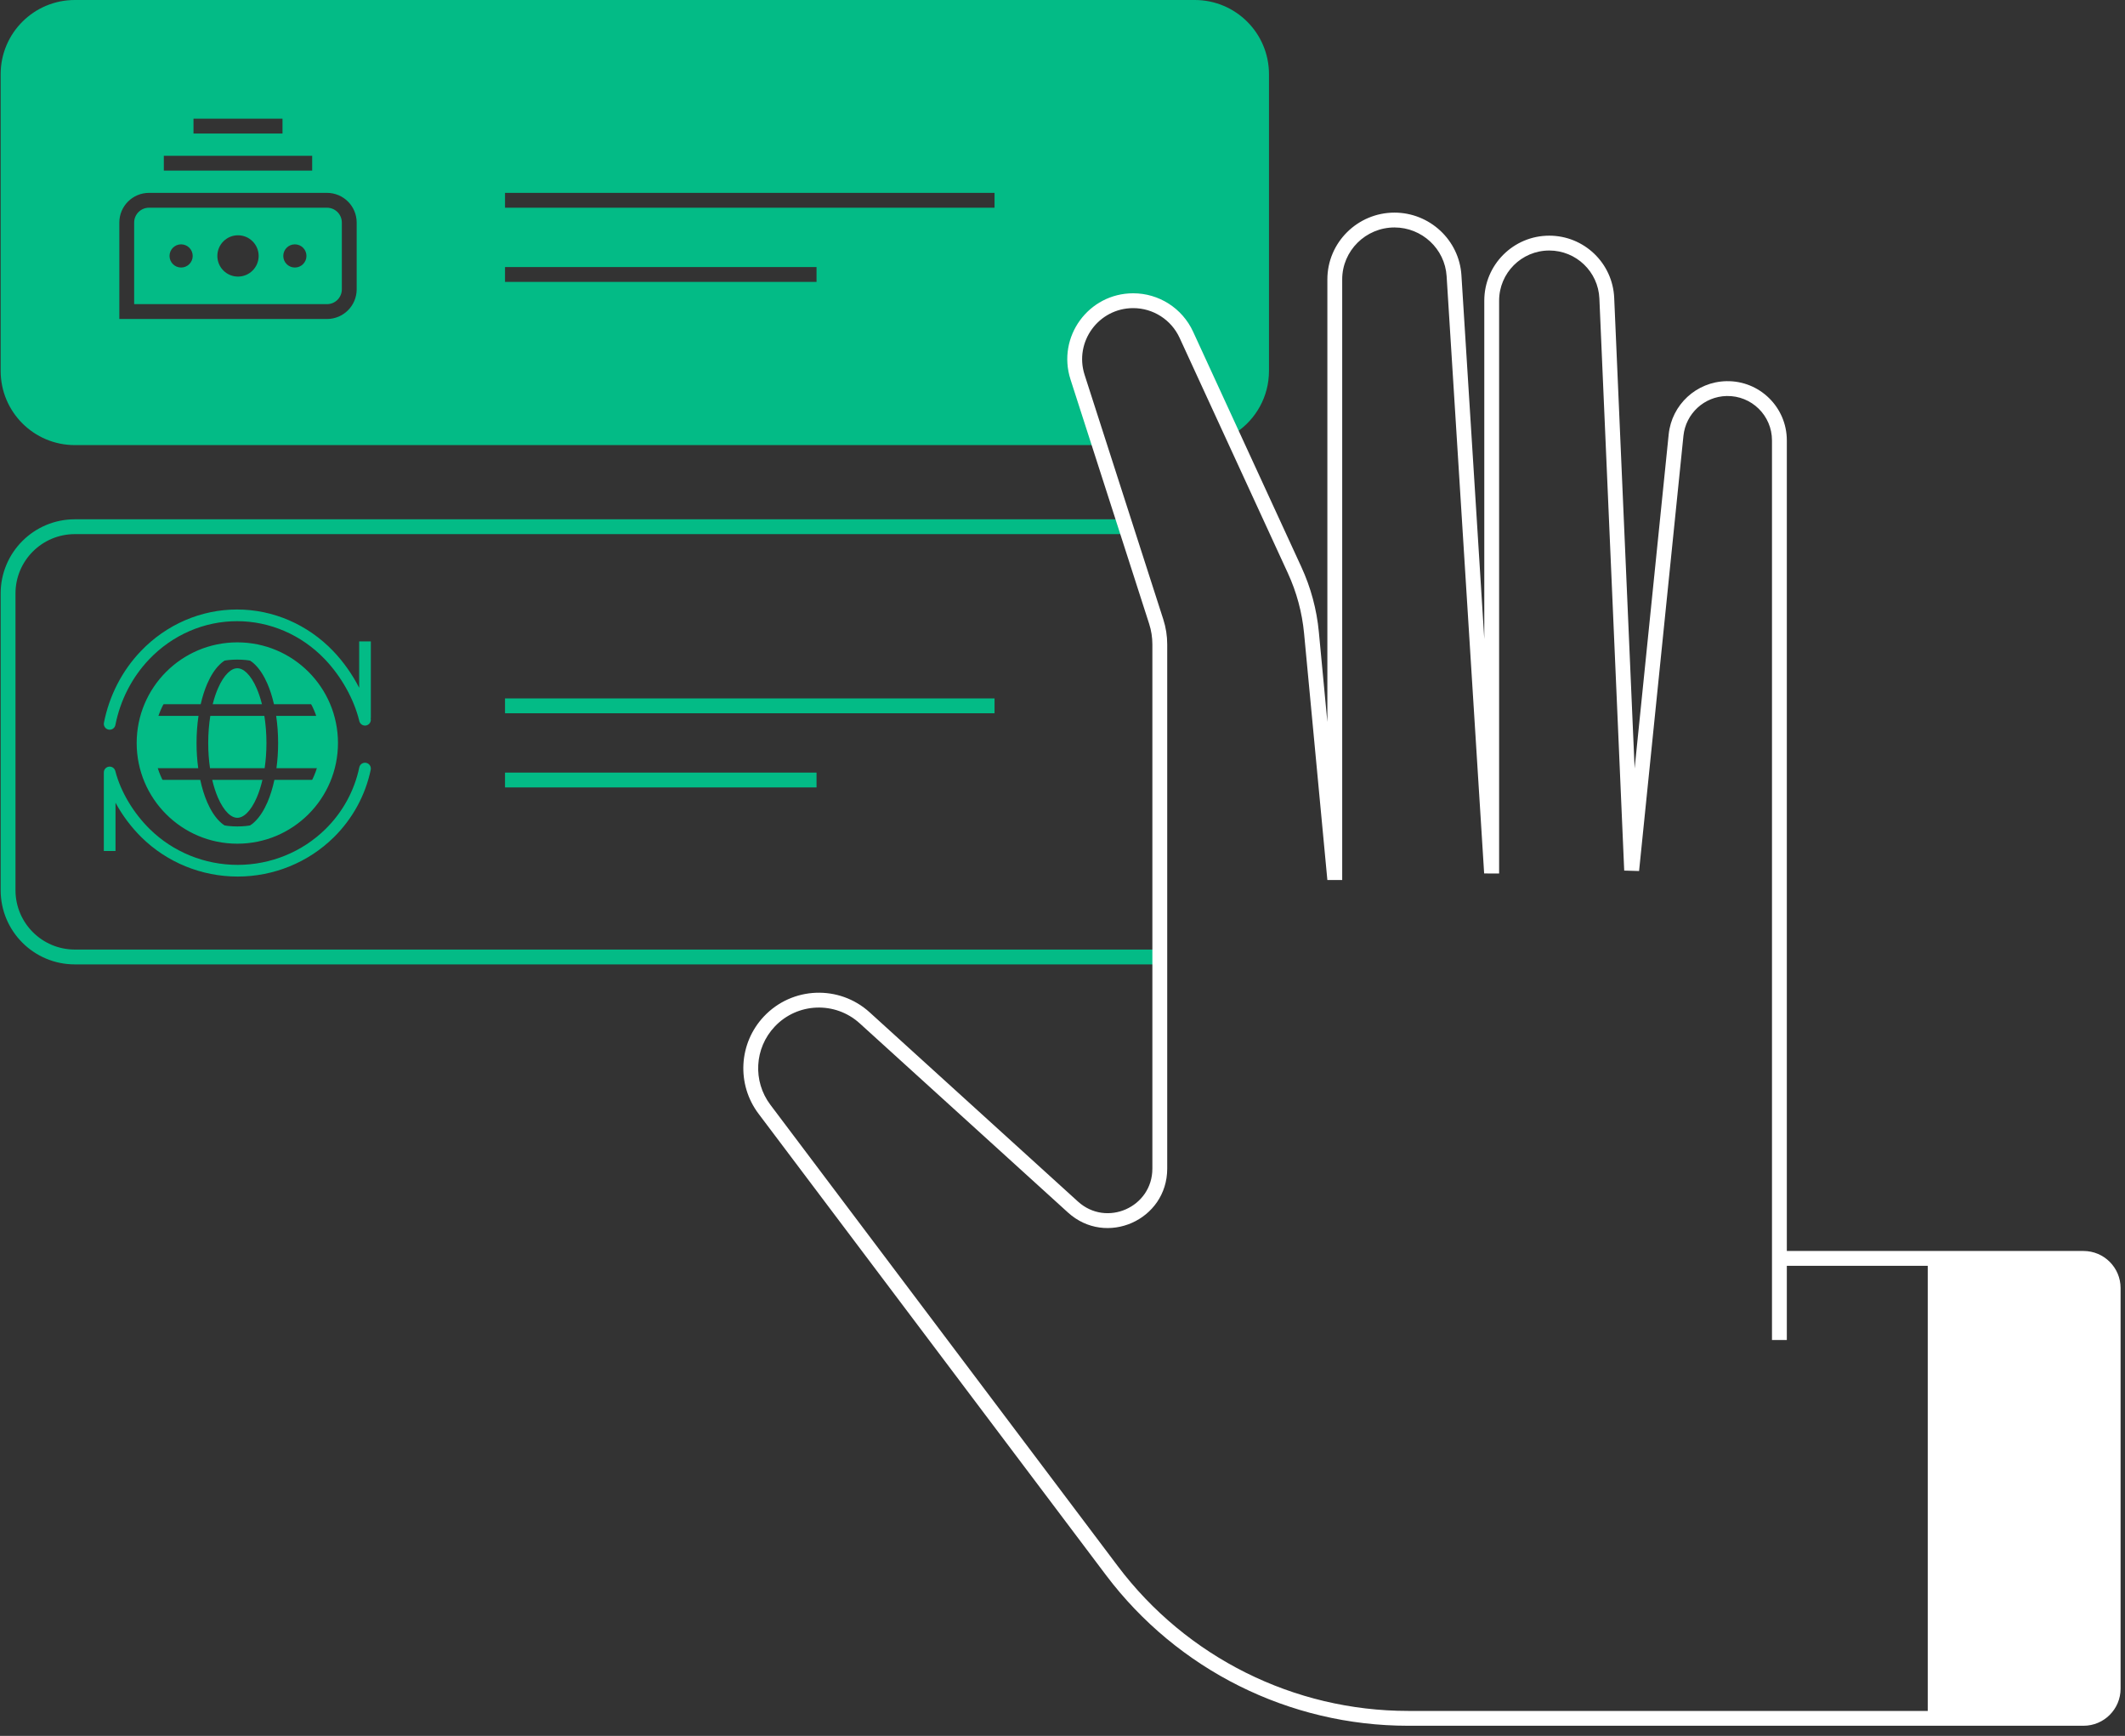 <svg width="191" height="156" viewBox="0 0 191 156" fill="none" xmlns="http://www.w3.org/2000/svg">
<rect x="0" y="0" width="191" height="156" fill="#333333" stroke="none"/>
<path fill-rule="evenodd" clip-rule="evenodd" d="M13.392 18.667C12.655 18.667 12.059 19.264 12.059 20V27.333H29.392C30.128 27.333 30.725 26.736 30.725 26V20C30.725 19.264 30.128 18.667 29.392 18.667H13.392ZM23.248 23C23.248 24.025 22.417 24.856 21.392 24.856C20.367 24.856 19.536 24.025 19.536 23C19.536 21.975 20.367 21.145 21.392 21.145C22.417 21.145 23.248 21.975 23.248 23ZM17.321 23C17.321 23.575 16.855 24.042 16.279 24.042C15.704 24.042 15.238 23.575 15.238 23C15.238 22.424 15.704 21.958 16.279 21.958C16.855 21.958 17.321 22.424 17.321 23ZM27.545 23C27.545 23.575 27.079 24.042 26.504 24.042C25.928 24.042 25.462 23.575 25.462 23C25.462 22.424 25.928 21.958 26.504 21.958C27.079 21.958 27.545 22.424 27.545 23Z" fill="#03BB86"/>
<path fill-rule="evenodd" clip-rule="evenodd" d="M107.392 0C111.074 0 114.059 2.985 114.059 6.667V33.333C114.059 35.66 112.867 37.708 111.06 38.901L107.067 30.015C106.187 28.056 104.239 26.796 102.091 26.796C98.433 26.796 95.811 30.324 96.867 33.826L98.727 40H6.725C3.043 40 0.059 37.015 0.059 33.333V6.667C0.059 2.985 3.043 0 6.725 0H107.392ZM25.392 10.667H17.392V12H25.392V10.667ZM14.725 14H28.059V15.333H14.725V14ZM10.725 20C10.725 18.527 11.919 17.333 13.392 17.333H29.392C30.865 17.333 32.059 18.527 32.059 20V26C32.059 27.473 30.865 28.667 29.392 28.667H10.725V20ZM45.392 17.333H89.392V18.667H45.392V17.333ZM73.392 24H45.392V25.333H73.392V24Z" fill="#03BB86"/>
<path d="M100.737 46.667H6.725C3.043 46.667 0.059 49.651 0.059 53.333V80C0.059 83.682 3.043 86.667 6.725 86.667H104.249V85.333H6.725C3.78 85.333 1.392 82.945 1.392 80V53.333C1.392 50.388 3.78 48 6.725 48H101.138L100.737 46.667Z" fill="#03BB86"/>
<path d="M45.392 62.764H89.392V64.098H45.392V62.764Z" fill="#03BB86"/>
<path d="M45.392 69.431H73.392V70.764H45.392V69.431Z" fill="#03BB86"/>
<path fill-rule="evenodd" clip-rule="evenodd" d="M125.338 19.107C122.03 19.107 119.307 21.789 119.307 25.107L119.307 64.883L118.541 56.787C118.35 54.77 117.819 52.799 116.972 50.958L107.236 29.803C106.269 27.703 104.168 26.357 101.856 26.357C97.839 26.357 94.988 30.27 96.218 34.094L103.29 56.066C103.481 56.66 103.578 57.28 103.578 57.904V105.018C103.578 108.489 99.459 110.313 96.889 107.979L78.167 90.976C75.428 88.488 71.201 88.652 68.662 91.344C66.392 93.751 66.188 97.444 68.179 100.087L99.403 141.543C105.827 150.072 115.884 155.088 126.561 155.088L187.27 155.088C189.111 155.088 190.604 153.596 190.604 151.755V115.755C190.604 113.914 189.111 112.422 187.27 112.422L160.604 112.421V39.577C160.604 36.594 158.153 34.193 155.17 34.255C152.482 34.311 150.258 36.362 149.985 39.037L146.924 69.057L145.088 26.767C144.953 23.643 142.38 21.179 139.252 21.179C136.026 21.179 133.411 23.795 133.411 27.021L133.411 57.427L131.356 24.731C131.157 21.565 128.501 19.108 125.338 19.107ZM173.27 113.755H160.604V120.421H159.27V39.577C159.27 37.341 157.433 35.542 155.198 35.588C153.183 35.63 151.516 37.167 151.311 39.172L147.324 78.276L145.988 78.237L143.756 26.825C143.652 24.414 141.666 22.513 139.252 22.513C136.763 22.513 134.744 24.531 134.744 27.021L134.744 78.499L133.399 78.495L130.025 24.815C129.871 22.36 127.807 20.441 125.338 20.441C122.756 20.441 120.64 22.535 120.64 25.107L120.64 79.086L119.307 79.086L117.213 56.913C117.036 55.045 116.545 53.22 115.761 51.516L106.025 30.361C105.276 28.733 103.648 27.69 101.856 27.69C98.744 27.69 96.534 30.723 97.487 33.685L104.559 55.658C104.793 56.384 104.912 57.142 104.912 57.904V105.018C104.912 109.647 99.419 112.078 95.993 108.966L77.271 91.963C75.069 89.964 71.672 90.095 69.632 92.259C67.808 94.193 67.644 97.161 69.244 99.285L100.468 140.741C106.64 148.935 116.302 153.755 126.561 153.755H173.27V113.755Z" fill="white"/>
<path fill-rule="evenodd" clip-rule="evenodd" d="M9.342 64.951C9.286 65.235 9.472 65.511 9.756 65.567C10.04 65.623 10.316 65.438 10.372 65.153C10.81 62.926 11.863 60.865 13.42 59.237C15.516 57.048 18.352 55.823 21.305 55.823C24.258 55.823 27.095 57.048 29.191 59.237C30.638 60.749 31.809 62.782 32.297 64.804C32.365 65.086 32.649 65.259 32.93 65.191C33.205 65.125 33.376 64.854 33.322 64.58C33.329 64.547 33.332 64.513 33.332 64.478V57.642H32.283V61.807C31.66 60.59 30.853 59.456 29.949 58.512C27.66 56.121 24.552 54.773 21.305 54.773C18.059 54.773 14.95 56.121 12.662 58.512C10.962 60.288 9.818 62.532 9.342 64.951ZM33.321 69.176C33.38 68.892 33.198 68.614 32.914 68.555C32.631 68.496 32.353 68.677 32.294 68.961C31.858 71.046 30.81 72.979 29.255 74.508C27.162 76.566 24.322 77.724 21.359 77.724C18.395 77.724 15.555 76.566 13.462 74.508C12.017 73.087 10.85 71.179 10.365 69.287C10.293 69.007 10.007 68.837 9.727 68.909C9.482 68.972 9.322 69.198 9.333 69.44C9.332 69.447 9.332 69.454 9.332 69.461L9.332 76.478H10.382V72.137C11.007 73.291 11.818 74.363 12.727 75.257C15.018 77.509 18.123 78.773 21.359 78.773C24.595 78.773 27.7 77.509 29.991 75.257C31.694 73.582 32.843 71.463 33.321 69.176ZM28.687 64.333L24.822 64.333C24.936 65.102 24.998 65.923 24.998 66.773C24.998 67.558 24.946 68.319 24.847 69.036H28.744C28.633 69.398 28.497 69.748 28.338 70.085H24.664C24.504 70.831 24.291 71.512 24.035 72.104C23.733 72.798 23.361 73.394 22.921 73.823C22.558 74.177 22.131 74.433 21.653 74.514C21.547 74.518 21.44 74.521 21.332 74.521C21.224 74.521 21.117 74.518 21.011 74.514C20.533 74.433 20.106 74.177 19.743 73.823C19.303 73.394 18.93 72.798 18.629 72.104C18.372 71.512 18.16 70.831 18 70.085H14.327C14.167 69.748 14.031 69.398 13.921 69.036H17.817C17.718 68.319 17.666 67.558 17.666 66.773C17.666 65.923 17.727 65.102 17.842 64.333H13.977C14.097 63.971 14.243 63.62 14.413 63.284L18.039 63.284C18.194 62.607 18.393 61.987 18.629 61.443C18.93 60.748 19.303 60.153 19.743 59.724C20.105 59.37 20.532 59.113 21.01 59.032C21.117 59.028 21.224 59.026 21.332 59.026C21.44 59.026 21.547 59.028 21.654 59.032C22.131 59.113 22.558 59.37 22.921 59.724C23.361 60.153 23.733 60.748 24.035 61.443C24.271 61.987 24.47 62.607 24.624 63.284H28.251C28.421 63.62 28.567 63.971 28.687 64.333ZM30.114 66.26C30.076 65.595 29.964 64.95 29.786 64.333H29.786C29.682 63.973 29.556 63.623 29.41 63.284H29.41C28.059 60.161 24.951 57.976 21.332 57.976C17.714 57.976 14.605 60.161 13.255 63.284H13.255C13.108 63.623 12.982 63.973 12.878 64.333H12.878C12.695 64.969 12.582 65.634 12.547 66.321C12.539 66.47 12.536 66.621 12.536 66.773M30.114 66.26C30.119 66.355 30.123 66.45 30.126 66.546C30.128 66.622 30.129 66.697 30.129 66.773C30.129 66.773 30.129 66.773 30.129 66.773C30.129 66.925 30.125 67.076 30.117 67.226C29.882 71.874 26.039 75.57 21.332 75.57C16.641 75.57 12.808 71.898 12.55 67.272C12.54 67.107 12.536 66.941 12.536 66.773M19.118 63.284C19.25 62.758 19.41 62.28 19.592 61.86C19.859 61.244 20.164 60.779 20.475 60.475C20.785 60.173 21.073 60.055 21.332 60.055C21.59 60.055 21.879 60.173 22.189 60.475C22.5 60.779 22.805 61.244 23.072 61.86C23.254 62.28 23.414 62.758 23.545 63.284H19.118ZM18.904 64.333H23.76C23.881 65.088 23.949 65.91 23.949 66.773C23.949 67.569 23.891 68.331 23.787 69.036H18.877C18.772 68.331 18.715 67.569 18.715 66.773C18.715 65.91 18.782 65.088 18.904 64.333ZM23.588 70.085H19.075C19.215 70.681 19.39 71.22 19.592 71.686C19.859 72.302 20.164 72.767 20.475 73.072C20.785 73.373 21.073 73.492 21.332 73.492C21.59 73.492 21.879 73.373 22.189 73.072C22.5 72.767 22.805 72.302 23.072 71.686C23.274 71.22 23.449 70.681 23.588 70.085Z" fill="#03BB86"/>
<path fill-rule="evenodd" clip-rule="evenodd" d="M21.332 74.52C25.61 74.52 29.079 71.052 29.079 66.773C29.079 62.495 25.61 59.026 21.332 59.026C17.053 59.026 13.585 62.495 13.585 66.773C13.585 71.052 17.053 74.52 21.332 74.52ZM21.332 75.57C26.19 75.57 30.128 71.631 30.128 66.773C30.128 61.915 26.19 57.977 21.332 57.977C16.474 57.977 12.535 61.915 12.535 66.773C12.535 71.631 16.474 75.57 21.332 75.57Z" fill="#03BB86" stroke="#03BB86" stroke-width="0.5"/>
</svg>
